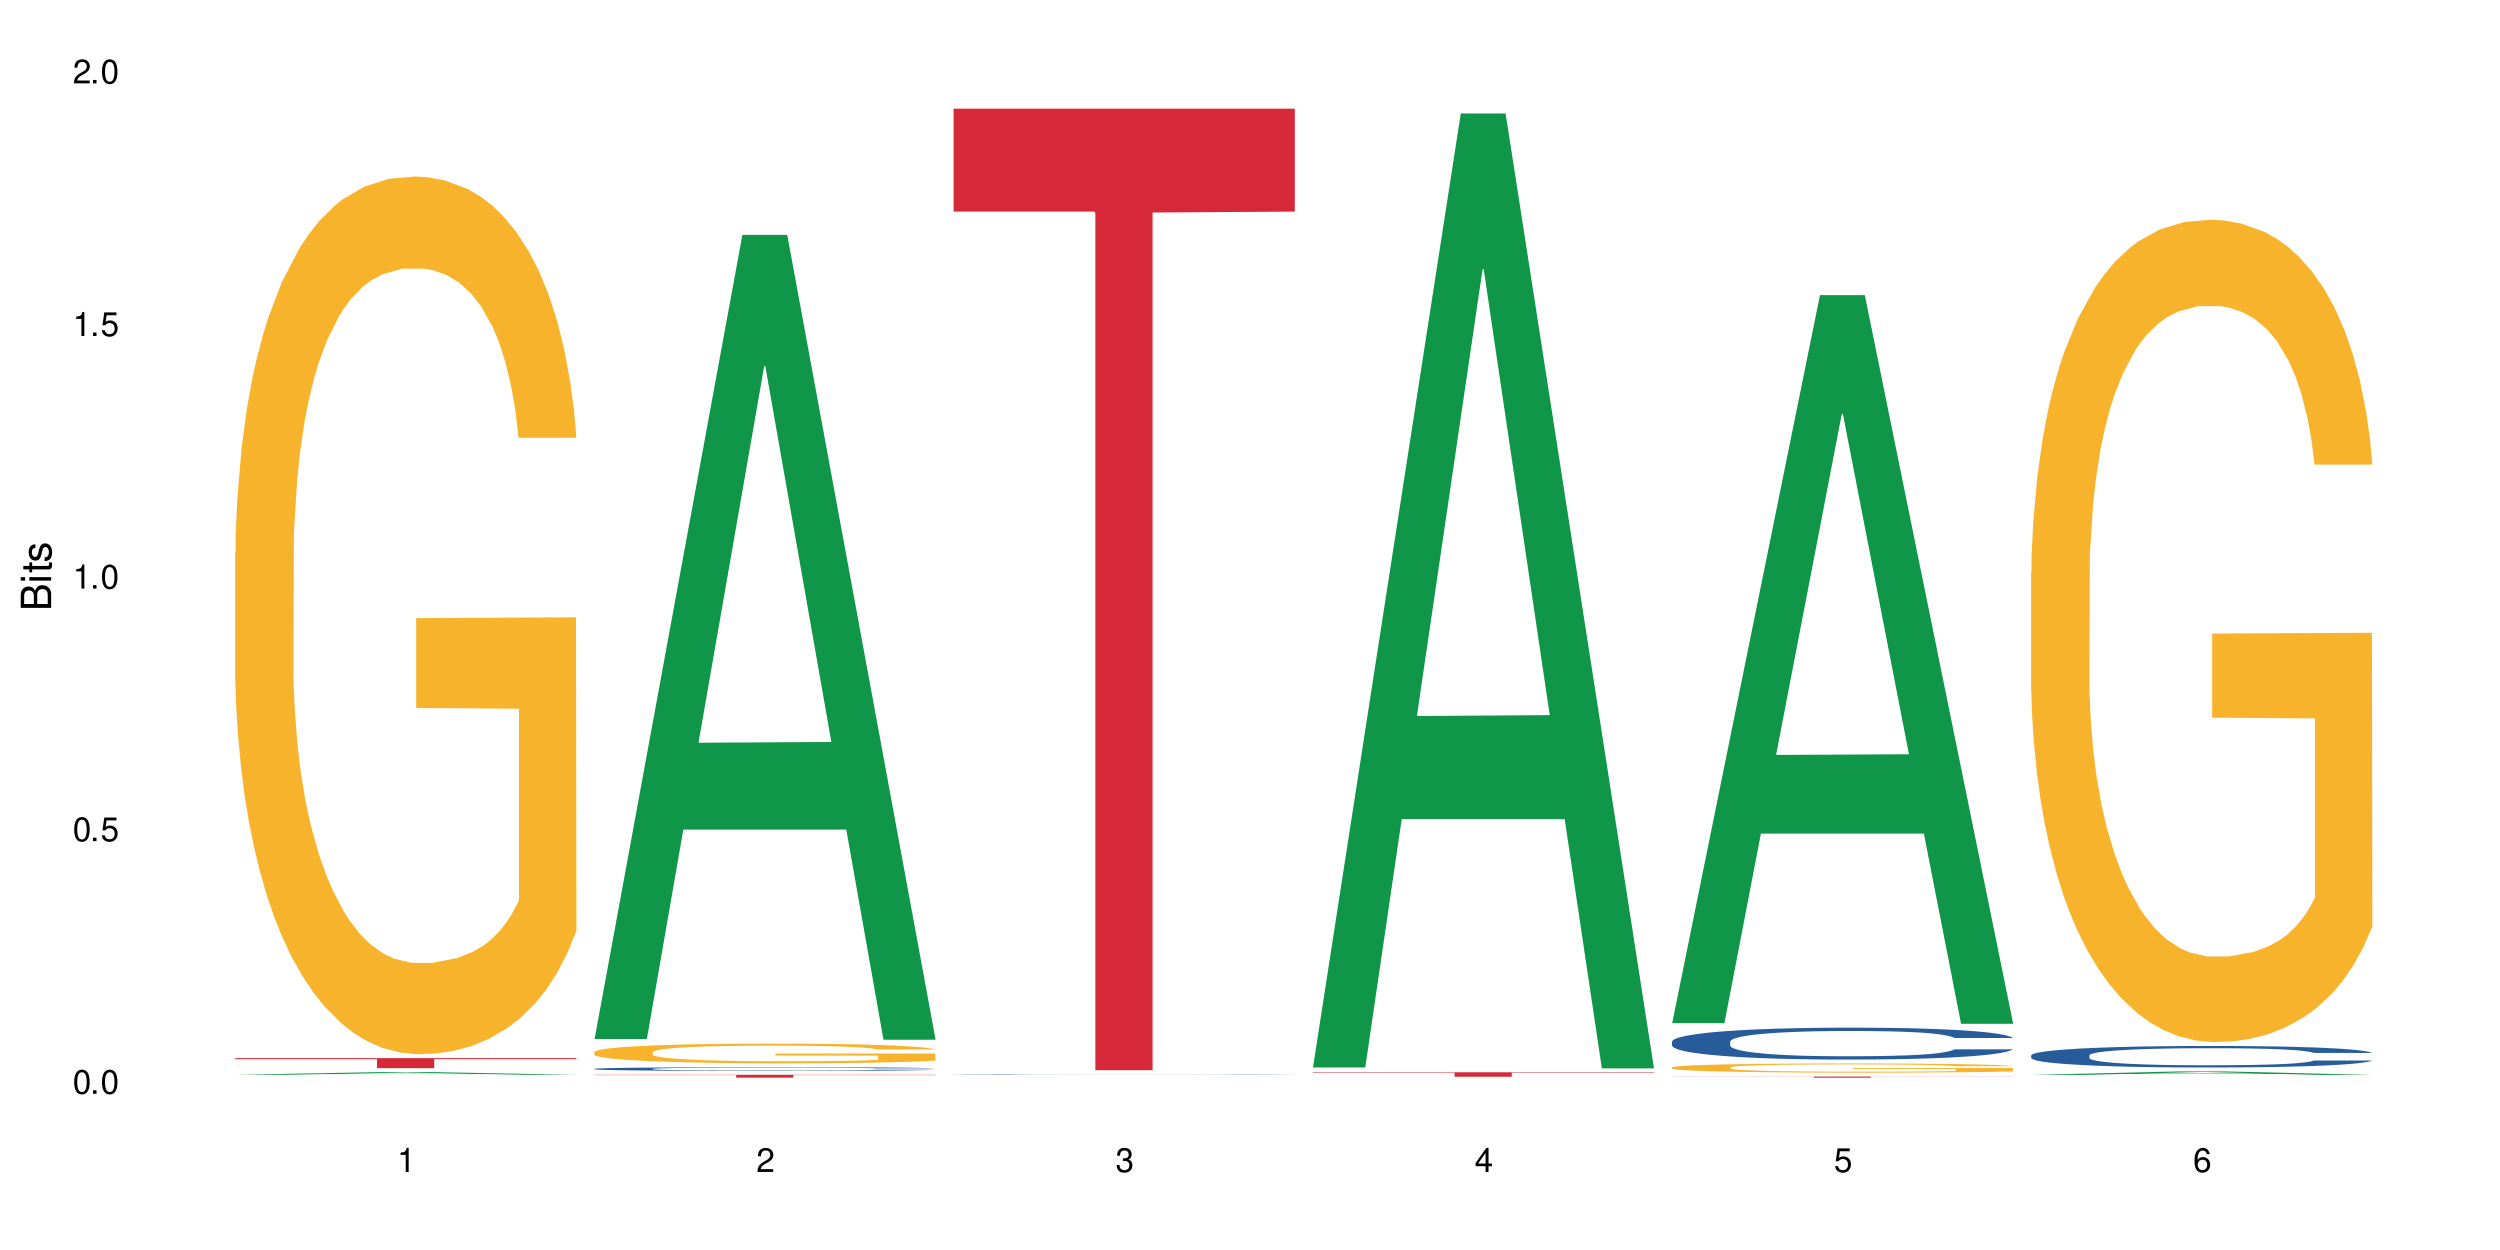 <?xml version="1.0" encoding="UTF-8"?>
<svg xmlns="http://www.w3.org/2000/svg" xmlns:xlink="http://www.w3.org/1999/xlink" width="720" height="360" viewBox="0 0 720 360">
<defs>
<g>
<g id="glyph-0-0">
</g>
<g id="glyph-0-1">
<path d="M 2.641 -6.938 C 2 -6.938 1.422 -6.656 1.078 -6.172 C 0.641 -5.562 0.406 -4.641 0.406 -3.359 C 0.406 -1.016 1.188 0.219 2.641 0.219 C 4.078 0.219 4.859 -1.016 4.859 -3.297 C 4.859 -4.641 4.656 -5.547 4.203 -6.172 C 3.844 -6.656 3.281 -6.938 2.641 -6.938 Z M 2.641 -6.188 C 3.547 -6.188 4 -5.25 4 -3.375 C 4 -1.406 3.562 -0.484 2.625 -0.484 C 1.734 -0.484 1.281 -1.438 1.281 -3.344 C 1.281 -5.25 1.734 -6.188 2.641 -6.188 Z M 2.641 -6.188 "/>
</g>
<g id="glyph-0-2">
<path d="M 1.828 -1 L 0.828 -1 L 0.828 0 L 1.828 0 Z M 1.828 -1 "/>
</g>
<g id="glyph-0-3">
<path d="M 4.562 -6.797 L 1.062 -6.797 L 0.547 -3.094 L 1.328 -3.094 C 1.719 -3.562 2.047 -3.734 2.578 -3.734 C 3.484 -3.734 4.062 -3.109 4.062 -2.094 C 4.062 -1.125 3.484 -0.531 2.578 -0.531 C 1.828 -0.531 1.375 -0.906 1.188 -1.672 L 0.328 -1.672 C 0.453 -1.109 0.547 -0.844 0.75 -0.594 C 1.125 -0.078 1.828 0.219 2.594 0.219 C 3.969 0.219 4.922 -0.781 4.922 -2.219 C 4.922 -3.562 4.031 -4.484 2.719 -4.484 C 2.25 -4.484 1.859 -4.359 1.469 -4.062 L 1.734 -5.969 L 4.562 -5.969 Z M 4.562 -6.797 "/>
</g>
<g id="glyph-0-4">
<path d="M 2.484 -4.938 L 2.484 0 L 3.328 0 L 3.328 -6.938 L 2.766 -6.938 C 2.469 -5.875 2.281 -5.734 0.984 -5.562 L 0.984 -4.938 Z M 2.484 -4.938 "/>
</g>
<g id="glyph-0-5">
<path d="M 4.859 -0.828 L 1.281 -0.828 C 1.359 -1.406 1.672 -1.781 2.5 -2.281 L 3.469 -2.828 C 4.406 -3.344 4.906 -4.062 4.906 -4.906 C 4.906 -5.484 4.672 -6.031 4.266 -6.406 C 3.859 -6.766 3.375 -6.938 2.719 -6.938 C 1.859 -6.938 1.219 -6.625 0.844 -6.031 C 0.609 -5.672 0.5 -5.234 0.484 -4.531 L 1.328 -4.531 C 1.359 -5.016 1.406 -5.281 1.531 -5.516 C 1.75 -5.938 2.188 -6.203 2.703 -6.203 C 3.469 -6.203 4.031 -5.641 4.031 -4.891 C 4.031 -4.344 3.719 -3.859 3.125 -3.516 L 2.234 -3 C 0.812 -2.172 0.406 -1.531 0.328 -0.016 L 4.859 -0.016 Z M 4.859 -0.828 "/>
</g>
<g id="glyph-0-6">
<path d="M 2.125 -3.188 L 2.578 -3.188 C 3.5 -3.188 3.984 -2.766 3.984 -1.922 C 3.984 -1.062 3.469 -0.531 2.594 -0.531 C 1.656 -0.531 1.203 -1 1.156 -2.016 L 0.312 -2.016 C 0.344 -1.453 0.438 -1.094 0.609 -0.781 C 0.953 -0.109 1.625 0.219 2.547 0.219 C 3.953 0.219 4.859 -0.625 4.859 -1.938 C 4.859 -2.828 4.516 -3.297 3.703 -3.594 C 4.344 -3.844 4.656 -4.328 4.656 -5.031 C 4.656 -6.219 3.875 -6.938 2.578 -6.938 C 1.203 -6.938 0.484 -6.172 0.453 -4.703 L 1.297 -4.703 C 1.312 -5.125 1.344 -5.359 1.453 -5.578 C 1.641 -5.969 2.062 -6.203 2.594 -6.203 C 3.344 -6.203 3.797 -5.75 3.797 -5 C 3.797 -4.516 3.609 -4.219 3.25 -4.047 C 3.016 -3.953 2.703 -3.922 2.125 -3.906 Z M 2.125 -3.188 "/>
</g>
<g id="glyph-0-7">
<path d="M 3.141 -1.672 L 3.141 0 L 3.984 0 L 3.984 -1.672 L 4.984 -1.672 L 4.984 -2.438 L 3.984 -2.438 L 3.984 -6.938 L 3.359 -6.938 L 0.266 -2.578 L 0.266 -1.672 Z M 3.141 -2.438 L 1 -2.438 L 3.141 -5.5 Z M 3.141 -2.438 "/>
</g>
<g id="glyph-0-8">
<path d="M 4.781 -5.125 C 4.609 -6.266 3.891 -6.938 2.844 -6.938 C 2.094 -6.938 1.422 -6.578 1.031 -5.953 C 0.594 -5.266 0.406 -4.422 0.406 -3.172 C 0.406 -2 0.578 -1.25 0.984 -0.641 C 1.359 -0.078 1.953 0.219 2.703 0.219 C 3.984 0.219 4.922 -0.75 4.922 -2.094 C 4.922 -3.375 4.062 -4.281 2.844 -4.281 C 2.172 -4.281 1.641 -4.031 1.281 -3.516 C 1.281 -5.234 1.828 -6.188 2.797 -6.188 C 3.391 -6.188 3.797 -5.797 3.938 -5.125 Z M 2.734 -3.531 C 3.547 -3.531 4.062 -2.953 4.062 -2.031 C 4.062 -1.156 3.484 -0.531 2.703 -0.531 C 1.922 -0.531 1.328 -1.188 1.328 -2.078 C 1.328 -2.938 1.906 -3.531 2.734 -3.531 Z M 2.734 -3.531 "/>
</g>
<g id="glyph-1-0">
</g>
<g id="glyph-1-1">
<path d="M 0 -0.953 L 0 -4.891 C 0 -5.719 -0.234 -6.344 -0.734 -6.797 C -1.188 -7.234 -1.812 -7.469 -2.5 -7.469 C -3.547 -7.469 -4.188 -7 -4.625 -5.875 C -4.984 -6.688 -5.625 -7.094 -6.531 -7.094 C -7.172 -7.094 -7.734 -6.859 -8.141 -6.391 C -8.562 -5.922 -8.75 -5.344 -8.75 -4.5 L -8.75 -0.953 Z M -4.984 -2.062 L -7.766 -2.062 L -7.766 -4.219 C -7.766 -4.844 -7.688 -5.203 -7.453 -5.5 C -7.219 -5.812 -6.859 -5.969 -6.375 -5.969 C -5.891 -5.969 -5.531 -5.812 -5.297 -5.5 C -5.062 -5.203 -4.984 -4.844 -4.984 -4.219 Z M -0.984 -2.062 L -4 -2.062 L -4 -4.781 C -4 -5.766 -3.438 -6.359 -2.484 -6.359 C -1.547 -6.359 -0.984 -5.766 -0.984 -4.781 Z M -0.984 -2.062 "/>
</g>
<g id="glyph-1-2">
<path d="M -6.281 -1.797 L -6.281 -0.797 L 0 -0.797 L 0 -1.797 Z M -8.75 -1.797 L -8.75 -0.797 L -7.484 -0.797 L -7.484 -1.797 Z M -8.75 -1.797 "/>
</g>
<g id="glyph-1-3">
<path d="M -6.281 -3.047 L -6.281 -2.016 L -8.016 -2.016 L -8.016 -1.016 L -6.281 -1.016 L -6.281 -0.172 L -5.469 -0.172 L -5.469 -1.016 L -0.719 -1.016 C -0.078 -1.016 0.281 -1.453 0.281 -2.234 C 0.281 -2.5 0.25 -2.719 0.188 -3.047 L -0.641 -3.047 C -0.609 -2.906 -0.594 -2.766 -0.594 -2.562 C -0.594 -2.141 -0.719 -2.016 -1.156 -2.016 L -5.469 -2.016 L -5.469 -3.047 Z M -6.281 -3.047 "/>
</g>
<g id="glyph-1-4">
<path d="M -4.531 -5.25 C -5.766 -5.25 -6.469 -4.422 -6.469 -2.969 C -6.469 -1.516 -5.719 -0.562 -4.547 -0.562 C -3.562 -0.562 -3.094 -1.062 -2.734 -2.562 L -2.516 -3.484 C -2.344 -4.188 -2.094 -4.469 -1.641 -4.469 C -1.047 -4.469 -0.641 -3.875 -0.641 -3 C -0.641 -2.453 -0.797 -2 -1.062 -1.75 C -1.25 -1.594 -1.422 -1.531 -1.875 -1.469 L -1.875 -0.406 C -0.422 -0.453 0.281 -1.266 0.281 -2.922 C 0.281 -4.5 -0.5 -5.516 -1.719 -5.516 C -2.656 -5.516 -3.172 -4.984 -3.469 -3.734 L -3.703 -2.766 C -3.891 -1.953 -4.156 -1.609 -4.594 -1.609 C -5.188 -1.609 -5.547 -2.125 -5.547 -2.938 C -5.547 -3.75 -5.203 -4.172 -4.531 -4.203 Z M -4.531 -5.25 "/>
</g>
</g>
</defs>
<rect x="-72" y="-36" width="864" height="432" fill="rgb(100%, 100%, 100%)" fill-opacity="1"/>
<path fill-rule="nonzero" fill="rgb(6.275%, 58.824%, 28.235%)" fill-opacity="1" d="M 67.73 309.539 L 67.836 309.539 L 110.359 308.742 L 123.273 308.742 L 166.008 309.539 L 150.992 309.539 L 140.281 309.332 L 93.352 309.332 L 82.852 309.539 L 67.73 309.539 L 97.863 309.246 L 135.977 309.246 L 116.973 308.871 L 116.766 308.871 L 116.555 308.875 L 97.758 309.246 L 97.863 309.246 Z M 67.73 309.539 "/>
<path fill-rule="nonzero" fill="rgb(96.863%, 70.196%, 16.863%)" fill-opacity="1" d="M 67.73 159.094 L 67.852 158.863 L 67.852 154.246 L 68.332 143.859 L 69.527 129.543 L 71.086 117.77 L 72.766 108.535 L 73.844 103.688 L 75.641 96.762 L 77.199 91.684 L 81.152 81.293 L 86.188 71.598 L 88.945 67.441 L 92.059 63.52 L 96.496 59.133 L 98.531 57.516 L 104.766 53.82 L 111.836 51.512 L 119.625 50.82 L 123.223 51.051 L 128.133 51.973 L 134.848 54.516 L 138.68 56.824 L 141.676 59.133 L 144.793 62.133 L 148.629 66.75 L 152.223 72.289 L 155.102 77.832 L 157.977 84.758 L 160.375 92.145 L 162.41 100.227 L 164.207 109.922 L 165.289 118 L 166.008 126.082 L 149.348 126.082 L 148.391 118 L 147.309 111.77 L 145.512 104.148 L 143.715 98.609 L 141.918 94.223 L 138.562 88.219 L 135.684 84.527 L 132.09 81.293 L 128.613 79.215 L 124.66 77.832 L 122.262 77.371 L 115.91 77.371 L 110.156 78.984 L 106.801 80.832 L 104.406 82.68 L 101.047 86.141 L 99.012 88.914 L 97.812 90.758 L 94.219 97.918 L 91.82 104.379 L 90.504 108.766 L 88.824 115.691 L 87.625 121.926 L 86.309 131.16 L 85.59 138.086 L 84.629 153.785 L 84.508 195.34 L 84.871 204.113 L 85.59 213.578 L 86.547 221.891 L 87.984 230.66 L 89.422 237.355 L 91.941 246.359 L 94.098 252.363 L 95.777 256.289 L 99.012 262.52 L 100.328 264.598 L 103.445 268.754 L 106.684 271.988 L 110.637 274.758 L 113.633 276.141 L 118.426 277.297 L 124.539 277.297 L 131.73 275.91 L 136.285 274.062 L 139.398 272.219 L 141.438 270.602 L 143.953 268.062 L 145.754 265.754 L 147.43 263.215 L 149.469 259.289 L 149.469 204.113 L 119.863 203.883 L 119.863 178.023 L 165.887 177.793 L 166.008 268.062 L 163.488 274.297 L 160.375 280.297 L 157.379 284.914 L 154.262 288.84 L 149.828 293.227 L 146.23 295.996 L 140.719 299.227 L 135.684 301.305 L 130.41 302.691 L 125.738 303.383 L 120.223 303.613 L 115.312 303.152 L 110.039 301.77 L 105.844 299.922 L 102.008 297.613 L 98.172 294.609 L 93.379 289.762 L 90.262 285.84 L 87.027 280.988 L 83.789 275.219 L 80.914 268.984 L 78.996 264.137 L 77.078 258.598 L 75.043 251.672 L 73.125 243.82 L 71.688 236.664 L 70.367 228.586 L 69.41 220.965 L 68.449 210.578 L 67.969 202.266 L 67.73 195.109 Z M 67.73 159.094 "/>
<path fill-rule="nonzero" fill="rgb(83.922%, 15.686%, 22.353%)" fill-opacity="1" d="M 67.73 304.734 L 166.008 304.734 L 166.008 305.043 L 125.047 305.047 L 125.047 307.621 L 108.57 307.621 L 108.57 305.051 L 108.332 305.043 L 67.73 305.043 Z M 67.73 304.734 "/>
<path fill-rule="nonzero" fill="rgb(6.275%, 58.824%, 28.235%)" fill-opacity="1" d="M 171.18 299.227 L 171.285 299.008 L 213.809 67.641 L 226.723 67.641 L 269.453 299.445 L 254.441 299.445 L 243.73 238.934 L 196.797 238.934 L 186.297 299.227 L 171.18 299.227 L 201.312 213.906 L 239.426 213.688 L 220.422 105.512 L 220.211 105.293 L 220 105.949 L 201.207 213.688 L 201.312 213.906 Z M 171.18 299.227 "/>
<path fill-rule="nonzero" fill="rgb(14.51%, 36.078%, 60%)" fill-opacity="1" d="M 171.18 307.82 L 171.297 307.82 L 171.297 307.797 L 171.66 307.762 L 172.496 307.715 L 173.336 307.68 L 175.492 307.625 L 178.488 307.566 L 181.605 307.527 L 183.883 307.5 L 185.922 307.48 L 190.594 307.445 L 193.59 307.426 L 196.828 307.41 L 200.781 307.395 L 203.656 307.383 L 210.129 307.367 L 214.922 307.359 L 226.668 307.359 L 231.461 307.363 L 234.938 307.367 L 238.773 307.375 L 242.008 307.383 L 247.641 307.406 L 252.676 307.434 L 254.953 307.449 L 258.547 307.477 L 261.305 307.508 L 263.223 307.531 L 265.379 307.566 L 267.297 307.613 L 268.734 307.66 L 269.453 307.703 L 252.676 307.703 L 251.836 307.664 L 250.879 307.633 L 249.082 307.594 L 247.281 307.566 L 244.766 307.539 L 242.488 307.52 L 239.371 307.5 L 236.617 307.488 L 233.738 307.48 L 230.984 307.477 L 225.711 307.469 L 219.598 307.469 L 217.32 307.473 L 212.645 307.48 L 210.129 307.484 L 206.535 307.5 L 204.016 307.512 L 201.02 307.531 L 198.984 307.547 L 196.469 307.574 L 194.668 307.594 L 192.633 307.629 L 191.434 307.652 L 190.355 307.68 L 189.395 307.711 L 188.676 307.746 L 188.199 307.781 L 187.957 307.816 L 187.957 307.969 L 188.199 308.004 L 188.797 308.043 L 190.355 308.102 L 192.633 308.156 L 195.27 308.195 L 197.785 308.227 L 199.223 308.238 L 201.141 308.254 L 204.137 308.273 L 208.453 308.293 L 210.969 308.301 L 214.805 308.309 L 218.758 308.312 L 224.031 308.312 L 228.707 308.309 L 231.82 308.305 L 235.059 308.297 L 239.492 308.277 L 242.25 308.266 L 244.645 308.246 L 246.445 308.227 L 247.641 308.211 L 249.441 308.18 L 250.879 308.148 L 251.957 308.113 L 252.676 308.082 L 269.453 308.082 L 268.734 308.121 L 267.656 308.156 L 266.578 308.188 L 264.898 308.219 L 262.984 308.25 L 260.227 308.285 L 257.949 308.305 L 254.953 308.332 L 252.195 308.348 L 249.199 308.367 L 244.766 308.387 L 241.891 308.395 L 238.773 308.402 L 235.059 308.41 L 230.383 308.418 L 225.352 308.422 L 215.645 308.422 L 211.926 308.418 L 207.012 308.41 L 200.902 308.391 L 196.469 308.371 L 192.992 308.355 L 189.996 308.336 L 186.641 308.309 L 182.324 308.266 L 179.688 308.234 L 177.891 308.207 L 175.852 308.168 L 174.414 308.133 L 172.738 308.078 L 171.539 308.008 L 171.18 307.957 Z M 171.18 307.82 "/>
<path fill-rule="nonzero" fill="rgb(96.863%, 70.196%, 16.863%)" fill-opacity="1" d="M 171.18 302.996 L 171.297 302.988 L 171.297 302.887 L 171.777 302.652 L 172.977 302.332 L 174.535 302.066 L 176.211 301.859 L 177.293 301.75 L 179.09 301.594 L 180.648 301.48 L 184.602 301.25 L 189.637 301.031 L 192.391 300.938 L 195.508 300.848 L 199.941 300.75 L 201.98 300.715 L 208.211 300.633 L 215.281 300.582 L 223.074 300.566 L 226.668 300.57 L 231.582 300.59 L 238.293 300.648 L 242.129 300.699 L 245.125 300.75 L 248.242 300.82 L 252.078 300.922 L 255.672 301.047 L 258.547 301.172 L 261.426 301.324 L 263.82 301.492 L 265.859 301.672 L 267.656 301.891 L 268.734 302.07 L 269.453 302.254 L 252.797 302.254 L 251.836 302.07 L 250.758 301.934 L 248.961 301.762 L 247.164 301.637 L 245.363 301.539 L 242.008 301.402 L 239.133 301.32 L 235.539 301.25 L 232.062 301.203 L 228.105 301.172 L 225.711 301.16 L 219.359 301.16 L 213.605 301.195 L 210.25 301.238 L 207.852 301.281 L 204.496 301.355 L 202.461 301.418 L 201.262 301.461 L 197.664 301.621 L 195.27 301.766 L 193.949 301.863 L 192.273 302.02 L 191.074 302.16 L 189.754 302.367 L 189.035 302.523 L 188.078 302.875 L 187.957 303.809 L 188.316 304.004 L 189.035 304.215 L 189.996 304.402 L 191.434 304.602 L 192.871 304.75 L 195.387 304.953 L 197.547 305.086 L 199.223 305.176 L 202.461 305.316 L 203.777 305.363 L 206.895 305.453 L 210.129 305.527 L 214.086 305.59 L 217.082 305.621 L 221.875 305.648 L 227.988 305.648 L 235.18 305.617 L 239.73 305.574 L 242.848 305.531 L 244.887 305.496 L 247.402 305.438 L 249.199 305.387 L 250.879 305.332 L 252.914 305.242 L 252.914 304.004 L 223.312 304 L 223.312 303.418 L 269.336 303.414 L 269.453 305.438 L 266.938 305.578 L 263.82 305.715 L 260.824 305.816 L 257.711 305.906 L 253.273 306.004 L 249.68 306.066 L 244.168 306.137 L 239.133 306.184 L 233.859 306.215 L 229.184 306.23 L 223.672 306.238 L 218.758 306.227 L 213.484 306.195 L 209.289 306.152 L 205.457 306.102 L 201.621 306.035 L 196.828 305.926 L 193.711 305.84 L 190.473 305.73 L 187.238 305.602 L 184.363 305.461 L 182.445 305.352 L 180.527 305.227 L 178.488 305.07 L 176.57 304.895 L 175.133 304.734 L 173.816 304.555 L 172.855 304.383 L 171.898 304.148 L 171.418 303.965 L 171.18 303.801 Z M 171.18 302.996 "/>
<path fill-rule="nonzero" fill="rgb(83.922%, 15.686%, 22.353%)" fill-opacity="1" d="M 171.18 309.543 L 269.453 309.543 L 269.453 309.633 L 228.496 309.633 L 228.496 310.375 L 212.02 310.375 L 212.02 309.637 L 211.777 309.633 L 171.18 309.633 Z M 171.18 309.543 "/>
<path fill-rule="nonzero" fill="rgb(14.51%, 36.078%, 60%)" fill-opacity="1" d="M 274.629 309.402 L 274.746 309.402 L 274.746 309.398 L 275.105 309.395 L 275.945 309.387 L 276.785 309.383 L 278.941 309.375 L 281.938 309.371 L 285.055 309.363 L 287.332 309.359 L 289.367 309.359 L 294.043 309.355 L 297.039 309.352 L 300.273 309.348 L 307.105 309.348 L 313.578 309.344 L 342.223 309.344 L 345.457 309.348 L 351.09 309.348 L 356.125 309.352 L 358.402 309.355 L 361.996 309.359 L 364.754 309.363 L 366.672 309.363 L 368.828 309.371 L 370.746 309.375 L 372.902 309.387 L 356.125 309.387 L 355.285 309.383 L 354.324 309.379 L 350.73 309.371 L 348.215 309.367 L 345.938 309.363 L 342.82 309.359 L 334.43 309.359 L 329.156 309.355 L 320.77 309.355 L 316.094 309.359 L 309.98 309.359 L 307.465 309.363 L 304.469 309.363 L 302.434 309.367 L 299.914 309.371 L 298.117 309.375 L 296.078 309.379 L 294.883 309.379 L 293.801 309.383 L 292.844 309.387 L 292.125 309.391 L 291.645 309.398 L 291.406 309.402 L 291.406 309.422 L 291.645 309.426 L 292.246 309.43 L 293.801 309.438 L 296.078 309.445 L 298.715 309.449 L 301.234 309.453 L 302.672 309.453 L 304.59 309.457 L 307.586 309.461 L 314.418 309.461 L 318.25 309.465 L 335.27 309.465 L 338.508 309.461 L 342.941 309.461 L 345.695 309.457 L 348.094 309.457 L 349.891 309.453 L 351.09 309.453 L 352.887 309.449 L 354.324 309.441 L 355.406 309.438 L 356.125 309.434 L 372.902 309.434 L 372.184 309.441 L 370.027 309.449 L 368.348 309.453 L 366.43 309.457 L 363.676 309.461 L 361.398 309.465 L 358.402 309.465 L 355.645 309.469 L 352.648 309.473 L 348.215 309.473 L 345.336 309.477 L 310.461 309.477 L 304.348 309.473 L 299.914 309.473 L 296.438 309.469 L 293.441 309.469 L 290.086 309.465 L 285.773 309.457 L 283.137 309.453 L 281.34 309.449 L 279.301 309.445 L 277.863 309.441 L 276.184 309.434 L 274.988 309.426 L 274.629 309.418 Z M 274.629 309.402 "/>
<path fill-rule="nonzero" fill="rgb(83.922%, 15.686%, 22.353%)" fill-opacity="1" d="M 274.629 31.301 L 372.902 31.301 L 372.902 60.941 L 331.945 61.203 L 331.945 308.223 L 315.465 308.223 L 315.465 61.461 L 315.227 60.941 L 274.629 60.941 Z M 274.629 31.301 "/>
<path fill-rule="nonzero" fill="rgb(6.275%, 58.824%, 28.235%)" fill-opacity="1" d="M 378.074 307.438 L 378.18 307.18 L 420.703 32.684 L 433.617 32.684 L 476.352 307.695 L 461.336 307.695 L 450.625 235.91 L 403.695 235.91 L 393.195 307.438 L 378.074 307.438 L 408.207 206.215 L 446.32 205.953 L 427.316 77.613 L 427.109 77.355 L 426.898 78.133 L 408.105 205.953 L 408.207 206.215 Z M 378.074 307.438 "/>
<path fill-rule="nonzero" fill="rgb(83.922%, 15.686%, 22.353%)" fill-opacity="1" d="M 378.074 308.816 L 476.352 308.816 L 476.352 308.957 L 435.391 308.957 L 435.391 310.109 L 418.914 310.109 L 418.914 308.957 L 378.074 308.957 Z M 378.074 308.816 "/>
<path fill-rule="nonzero" fill="rgb(6.275%, 58.824%, 28.235%)" fill-opacity="1" d="M 481.523 294.66 L 481.629 294.461 L 524.152 85.004 L 537.066 85.004 L 579.797 294.855 L 564.785 294.855 L 554.074 240.078 L 507.141 240.078 L 496.641 294.66 L 481.523 294.66 L 511.656 217.418 L 549.77 217.219 L 530.766 119.289 L 530.555 119.09 L 530.348 119.684 L 511.551 217.219 L 511.656 217.418 Z M 481.523 294.66 "/>
<path fill-rule="nonzero" fill="rgb(14.51%, 36.078%, 60%)" fill-opacity="1" d="M 481.523 299.969 L 481.645 299.961 L 481.645 299.758 L 482.004 299.441 L 482.84 299.039 L 483.68 298.762 L 485.836 298.266 L 488.832 297.789 L 491.949 297.418 L 494.227 297.199 L 496.266 297.031 L 500.938 296.723 L 503.934 296.562 L 507.172 296.422 L 511.125 296.277 L 514 296.195 L 520.473 296.059 L 525.27 296 L 528.984 295.977 L 537.012 295.977 L 541.809 296.008 L 545.281 296.051 L 549.117 296.117 L 552.352 296.195 L 557.984 296.379 L 563.02 296.613 L 565.297 296.746 L 568.891 297.008 L 571.648 297.258 L 573.566 297.477 L 575.723 297.789 L 577.641 298.164 L 579.078 298.594 L 579.797 298.953 L 563.02 298.953 L 562.18 298.617 L 561.223 298.359 L 559.426 298.016 L 557.625 297.77 L 555.109 297.527 L 552.832 297.367 L 549.715 297.211 L 546.961 297.109 L 544.082 297.031 L 541.328 296.984 L 536.055 296.934 L 529.941 296.934 L 527.664 296.949 L 522.992 297.016 L 520.473 297.074 L 516.879 297.191 L 514.363 297.301 L 511.367 297.469 L 509.328 297.613 L 506.812 297.828 L 505.012 298.023 L 502.977 298.301 L 501.777 298.508 L 500.699 298.746 L 499.738 299.02 L 499.02 299.316 L 498.543 299.625 L 498.301 299.926 L 498.301 301.227 L 498.543 301.531 L 499.141 301.883 L 500.699 302.395 L 502.977 302.84 L 505.613 303.191 L 508.129 303.441 L 509.566 303.559 L 511.484 303.695 L 514.48 303.863 L 518.797 304.031 L 521.312 304.098 L 525.148 304.164 L 529.102 304.199 L 534.375 304.199 L 539.051 304.164 L 542.168 304.121 L 545.402 304.055 L 549.836 303.914 L 552.594 303.777 L 554.988 303.617 L 556.789 303.461 L 557.984 303.324 L 559.785 303.066 L 561.223 302.781 L 562.301 302.484 L 563.02 302.199 L 579.797 302.199 L 579.078 302.535 L 578 302.863 L 576.922 303.105 L 575.246 303.402 L 573.328 303.66 L 570.57 303.953 L 568.293 304.148 L 565.297 304.355 L 562.539 304.516 L 559.543 304.66 L 555.109 304.828 L 552.234 304.91 L 549.117 304.984 L 545.402 305.055 L 540.727 305.113 L 535.695 305.145 L 531.02 305.152 L 525.988 305.137 L 522.27 305.102 L 517.359 305.027 L 511.246 304.875 L 506.812 304.719 L 503.336 304.559 L 500.34 304.391 L 496.984 304.164 L 492.668 303.793 L 490.031 303.508 L 488.234 303.273 L 486.195 302.949 L 484.758 302.652 L 483.082 302.184 L 481.883 301.59 L 481.523 301.129 Z M 481.523 299.969 "/>
<path fill-rule="nonzero" fill="rgb(96.863%, 70.196%, 16.863%)" fill-opacity="1" d="M 481.523 307.41 L 481.645 307.406 L 481.645 307.359 L 482.121 307.25 L 483.32 307.102 L 484.879 306.977 L 486.555 306.879 L 487.637 306.828 L 489.434 306.758 L 490.992 306.703 L 494.945 306.594 L 499.98 306.492 L 502.734 306.449 L 505.852 306.406 L 510.285 306.363 L 512.324 306.344 L 518.555 306.305 L 525.629 306.281 L 533.418 306.273 L 537.012 306.277 L 541.926 306.285 L 548.637 306.312 L 552.473 306.336 L 555.469 306.363 L 558.586 306.395 L 562.422 306.441 L 566.016 306.5 L 568.891 306.559 L 571.77 306.629 L 574.164 306.707 L 576.203 306.793 L 578 306.895 L 579.078 306.98 L 579.797 307.062 L 563.141 307.062 L 562.18 306.98 L 561.102 306.914 L 559.305 306.832 L 557.508 306.777 L 555.711 306.73 L 552.352 306.668 L 549.477 306.629 L 545.883 306.594 L 542.406 306.574 L 538.449 306.559 L 536.055 306.555 L 529.703 306.555 L 523.949 306.57 L 520.594 306.59 L 518.195 306.609 L 514.84 306.645 L 512.805 306.676 L 511.605 306.691 L 508.008 306.77 L 505.613 306.836 L 504.293 306.883 L 502.617 306.953 L 501.418 307.02 L 500.098 307.117 L 499.379 307.191 L 498.422 307.355 L 498.301 307.789 L 498.66 307.883 L 499.379 307.98 L 500.34 308.066 L 501.777 308.16 L 503.215 308.23 L 505.73 308.324 L 507.891 308.387 L 509.566 308.43 L 512.805 308.496 L 514.121 308.516 L 517.238 308.559 L 520.473 308.594 L 524.43 308.621 L 527.426 308.637 L 532.219 308.648 L 538.332 308.648 L 545.523 308.633 L 550.078 308.613 L 553.191 308.598 L 555.23 308.578 L 557.746 308.551 L 559.543 308.527 L 561.223 308.5 L 563.258 308.461 L 563.258 307.883 L 533.656 307.879 L 533.656 307.609 L 579.68 307.605 L 579.797 308.551 L 577.281 308.617 L 574.164 308.68 L 571.168 308.73 L 568.055 308.77 L 563.617 308.816 L 560.023 308.844 L 554.512 308.879 L 549.477 308.902 L 544.203 308.914 L 539.531 308.922 L 534.016 308.926 L 529.102 308.922 L 523.828 308.906 L 519.637 308.887 L 515.801 308.863 L 511.965 308.832 L 507.172 308.781 L 504.055 308.738 L 500.82 308.688 L 497.582 308.629 L 494.707 308.562 L 492.789 308.512 L 490.871 308.453 L 488.832 308.379 L 486.918 308.297 L 485.477 308.223 L 484.16 308.137 L 483.199 308.059 L 482.242 307.949 L 481.762 307.863 L 481.523 307.789 Z M 481.523 307.41 "/>
<path fill-rule="nonzero" fill="rgb(83.922%, 15.686%, 22.353%)" fill-opacity="1" d="M 481.523 310.047 L 579.797 310.047 L 579.797 310.082 L 538.84 310.082 L 538.84 310.375 L 522.363 310.375 L 522.363 310.082 L 481.523 310.082 Z M 481.523 310.047 "/>
<path fill-rule="nonzero" fill="rgb(6.275%, 58.824%, 28.235%)" fill-opacity="1" d="M 584.973 309.578 L 585.074 309.578 L 627.598 308.555 L 640.512 308.555 L 683.246 309.582 L 668.23 309.582 L 657.523 309.312 L 610.59 309.312 L 600.09 309.578 L 584.973 309.578 L 615.105 309.203 L 653.219 309.203 L 634.215 308.723 L 634.004 308.723 L 633.793 308.727 L 615 309.203 L 615.105 309.203 Z M 584.973 309.578 "/>
<path fill-rule="nonzero" fill="rgb(14.51%, 36.078%, 60%)" fill-opacity="1" d="M 584.973 303.938 L 585.09 303.934 L 585.09 303.797 L 585.449 303.582 L 586.289 303.309 L 587.129 303.121 L 589.285 302.789 L 592.281 302.465 L 595.398 302.219 L 597.676 302.07 L 599.711 301.957 L 604.387 301.746 L 607.383 301.641 L 610.617 301.543 L 614.574 301.449 L 617.449 301.391 L 623.922 301.301 L 628.715 301.262 L 632.43 301.242 L 640.461 301.242 L 645.254 301.266 L 648.73 301.293 L 652.566 301.34 L 655.801 301.391 L 661.434 301.516 L 666.469 301.676 L 668.746 301.766 L 672.34 301.941 L 675.098 302.109 L 677.016 302.258 L 679.172 302.465 L 681.09 302.723 L 682.527 303.008 L 683.246 303.254 L 666.469 303.254 L 665.629 303.027 L 664.672 302.852 L 662.871 302.617 L 661.074 302.453 L 658.559 302.289 L 656.281 302.184 L 653.164 302.074 L 650.406 302.008 L 647.531 301.957 L 644.773 301.922 L 639.504 301.891 L 633.391 301.891 L 631.113 301.898 L 626.438 301.945 L 623.922 301.984 L 620.328 302.062 L 617.809 302.137 L 614.812 302.25 L 612.777 302.348 L 610.258 302.496 L 608.461 302.625 L 606.426 302.812 L 605.227 302.953 L 604.148 303.109 L 603.188 303.297 L 602.469 303.496 L 601.988 303.707 L 601.75 303.91 L 601.75 304.785 L 601.988 304.988 L 602.59 305.227 L 604.148 305.574 L 606.426 305.871 L 609.059 306.109 L 611.578 306.281 L 613.016 306.359 L 614.934 306.449 L 617.93 306.562 L 622.242 306.676 L 624.762 306.723 L 628.598 306.766 L 632.551 306.789 L 637.824 306.789 L 642.5 306.766 L 645.613 306.738 L 648.852 306.695 L 653.285 306.598 L 656.043 306.508 L 658.438 306.398 L 660.234 306.293 L 661.434 306.203 L 663.23 306.027 L 664.672 305.832 L 665.75 305.637 L 666.469 305.441 L 683.246 305.441 L 682.527 305.668 L 681.449 305.891 L 680.371 306.055 L 678.691 306.254 L 676.773 306.426 L 674.02 306.625 L 671.742 306.754 L 668.746 306.898 L 665.988 307.004 L 662.992 307.102 L 658.559 307.215 L 655.68 307.27 L 652.566 307.32 L 648.852 307.367 L 644.176 307.406 L 639.141 307.43 L 634.469 307.434 L 629.434 307.422 L 625.719 307.402 L 620.805 307.352 L 614.695 307.25 L 610.258 307.141 L 606.785 307.031 L 603.789 306.918 L 600.43 306.766 L 596.117 306.52 L 593.48 306.324 L 591.684 306.168 L 589.645 305.945 L 588.207 305.75 L 586.527 305.43 L 585.332 305.031 L 584.973 304.719 Z M 584.973 303.938 "/>
<path fill-rule="nonzero" fill="rgb(96.863%, 70.196%, 16.863%)" fill-opacity="1" d="M 584.973 164.727 L 585.09 164.512 L 585.09 160.188 L 585.57 150.453 L 586.77 137.043 L 588.328 126.012 L 590.004 117.359 L 591.082 112.82 L 592.883 106.332 L 594.438 101.57 L 598.395 91.84 L 603.426 82.754 L 606.184 78.863 L 609.301 75.184 L 613.734 71.074 L 615.773 69.562 L 622.004 66.102 L 629.074 63.938 L 636.867 63.289 L 640.461 63.504 L 645.375 64.371 L 652.086 66.75 L 655.922 68.914 L 658.918 71.074 L 662.035 73.887 L 665.867 78.215 L 669.465 83.402 L 672.34 88.594 L 675.215 95.082 L 677.613 102.004 L 679.652 109.574 L 681.449 118.66 L 682.527 126.23 L 683.246 133.801 L 666.586 133.801 L 665.629 126.23 L 664.551 120.391 L 662.754 113.25 L 660.953 108.062 L 659.156 103.953 L 655.801 98.328 L 652.926 94.867 L 649.328 91.84 L 645.855 89.895 L 641.898 88.594 L 639.504 88.164 L 633.148 88.164 L 627.398 89.676 L 624.043 91.406 L 621.645 93.137 L 618.289 96.383 L 616.25 98.977 L 615.055 100.707 L 611.457 107.41 L 609.059 113.469 L 607.742 117.578 L 606.062 124.066 L 604.867 129.906 L 603.547 138.559 L 602.828 145.047 L 601.871 159.754 L 601.75 198.684 L 602.109 206.902 L 602.828 215.77 L 603.789 223.559 L 605.227 231.777 L 606.664 238.051 L 609.18 246.484 L 611.336 252.109 L 613.016 255.785 L 616.25 261.625 L 617.57 263.57 L 620.688 267.465 L 623.922 270.492 L 627.875 273.086 L 630.871 274.387 L 635.668 275.465 L 641.777 275.465 L 648.969 274.168 L 653.523 272.438 L 656.641 270.707 L 658.676 269.195 L 661.195 266.816 L 662.992 264.652 L 664.672 262.273 L 666.707 258.598 L 666.707 206.902 L 637.105 206.688 L 637.105 182.465 L 683.125 182.246 L 683.246 266.816 L 680.73 272.656 L 677.613 278.277 L 674.617 282.605 L 671.5 286.281 L 667.066 290.391 L 663.473 292.984 L 657.957 296.012 L 652.926 297.961 L 647.652 299.258 L 642.977 299.906 L 637.465 300.121 L 632.551 299.691 L 627.277 298.395 L 623.082 296.664 L 619.246 294.5 L 615.414 291.688 L 610.617 287.145 L 607.504 283.469 L 604.266 278.926 L 601.031 273.52 L 598.156 267.68 L 596.238 263.137 L 594.32 257.945 L 592.281 251.457 L 590.363 244.105 L 588.926 237.398 L 587.609 229.828 L 586.648 222.691 L 585.691 212.961 L 585.211 205.172 L 584.973 198.469 Z M 584.973 164.727 "/>
<g fill="rgb(0%, 0%, 0%)" fill-opacity="1">
<use xlink:href="#glyph-0-1" x="20.965" y="314.993"/>
<use xlink:href="#glyph-0-2" x="25.965" y="314.993"/>
<use xlink:href="#glyph-0-1" x="28.965" y="314.993"/>
</g>
<g fill="rgb(0%, 0%, 0%)" fill-opacity="1">
<use xlink:href="#glyph-0-1" x="20.965" y="242.251"/>
<use xlink:href="#glyph-0-2" x="25.965" y="242.251"/>
<use xlink:href="#glyph-0-3" x="28.965" y="242.251"/>
</g>
<g fill="rgb(0%, 0%, 0%)" fill-opacity="1">
<use xlink:href="#glyph-0-4" x="20.965" y="169.509"/>
<use xlink:href="#glyph-0-2" x="25.965" y="169.509"/>
<use xlink:href="#glyph-0-1" x="28.965" y="169.509"/>
</g>
<g fill="rgb(0%, 0%, 0%)" fill-opacity="1">
<use xlink:href="#glyph-0-4" x="20.965" y="96.767"/>
<use xlink:href="#glyph-0-2" x="25.965" y="96.767"/>
<use xlink:href="#glyph-0-3" x="28.965" y="96.767"/>
</g>
<g fill="rgb(0%, 0%, 0%)" fill-opacity="1">
<use xlink:href="#glyph-0-5" x="20.965" y="24.024"/>
<use xlink:href="#glyph-0-2" x="25.965" y="24.024"/>
<use xlink:href="#glyph-0-1" x="28.965" y="24.024"/>
</g>
<g fill="rgb(0%, 0%, 0%)" fill-opacity="1">
<use xlink:href="#glyph-0-4" x="114.367" y="337.532"/>
</g>
<g fill="rgb(0%, 0%, 0%)" fill-opacity="1">
<use xlink:href="#glyph-0-5" x="217.816" y="337.532"/>
</g>
<g fill="rgb(0%, 0%, 0%)" fill-opacity="1">
<use xlink:href="#glyph-0-6" x="321.266" y="337.532"/>
</g>
<g fill="rgb(0%, 0%, 0%)" fill-opacity="1">
<use xlink:href="#glyph-0-7" x="424.711" y="337.532"/>
</g>
<g fill="rgb(0%, 0%, 0%)" fill-opacity="1">
<use xlink:href="#glyph-0-3" x="528.16" y="337.532"/>
</g>
<g fill="rgb(0%, 0%, 0%)" fill-opacity="1">
<use xlink:href="#glyph-0-8" x="631.609" y="337.532"/>
</g>
<g fill="rgb(0%, 0%, 0%)" fill-opacity="1">
<use xlink:href="#glyph-1-1" x="14.725" y="176.012"/>
<use xlink:href="#glyph-1-2" x="14.725" y="168.012"/>
<use xlink:href="#glyph-1-3" x="14.725" y="165.012"/>
<use xlink:href="#glyph-1-4" x="14.725" y="162.012"/>
</g>
</svg>
